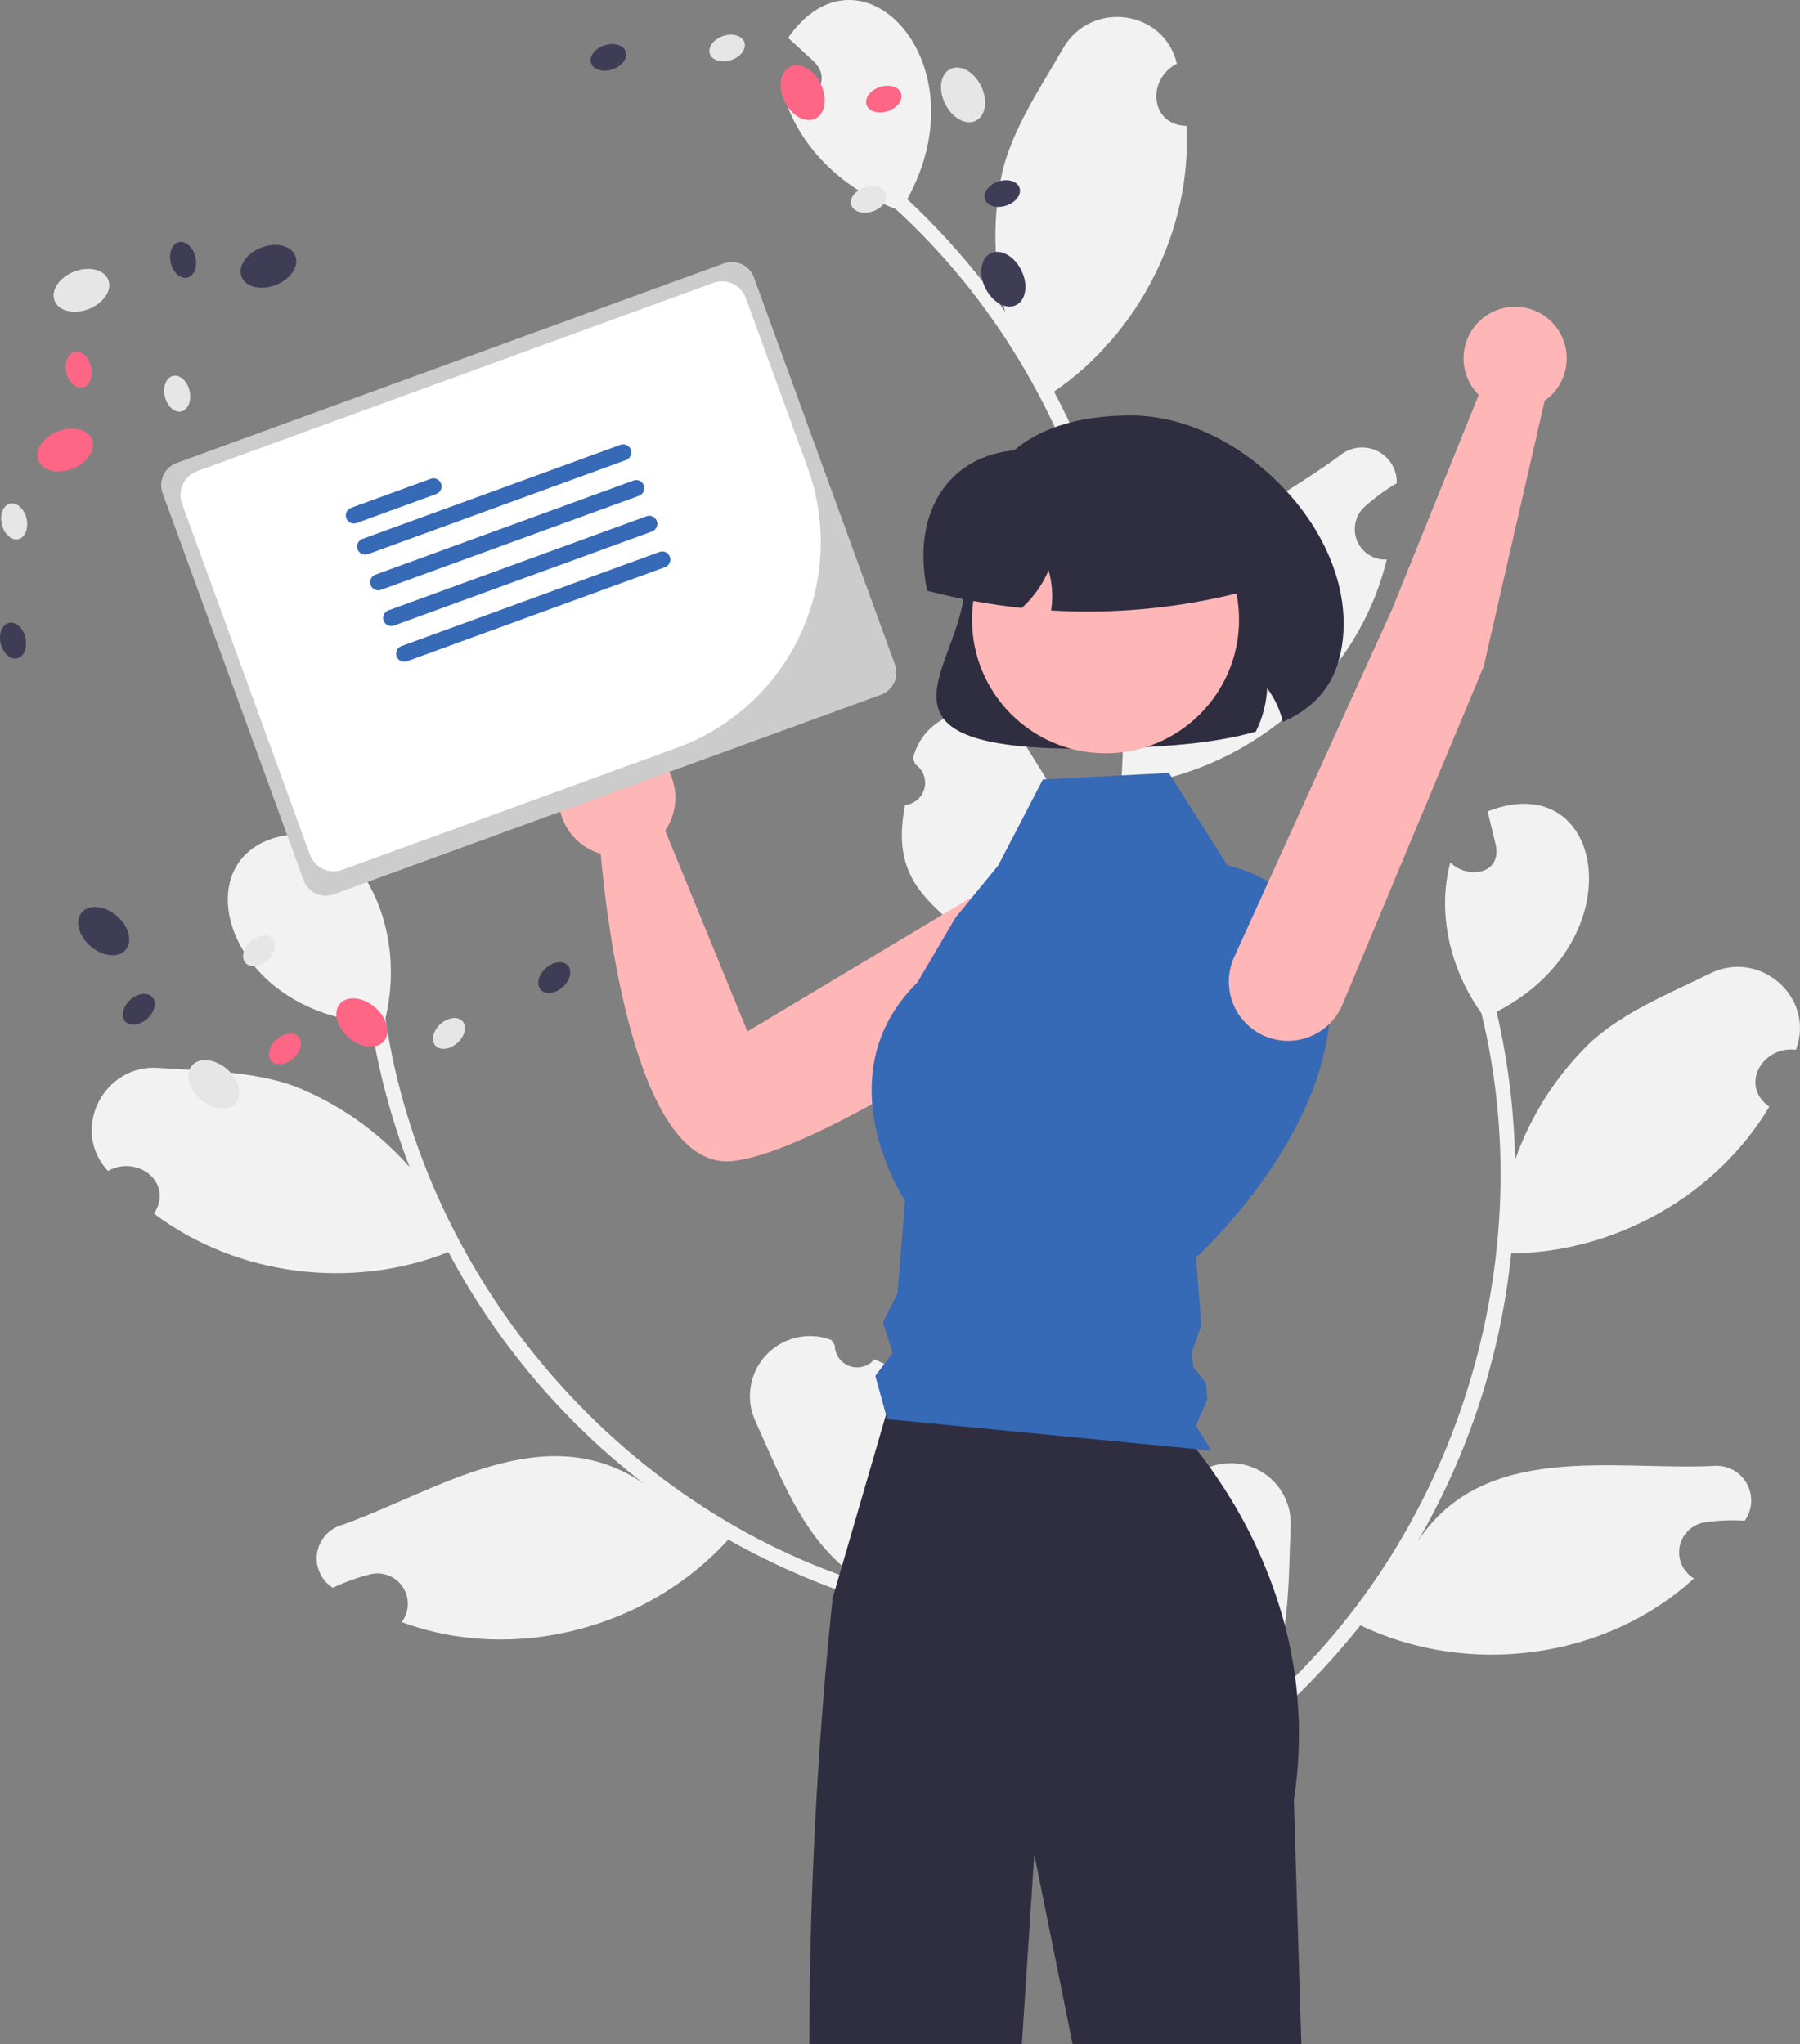 <svg width="221" height="251" viewBox="0 0 221 251" fill="none" xmlns="http://www.w3.org/2000/svg">
<rect x="0" y="0" width="221" height="251" fill="#808080" stroke="none"/>
<g clip-path="url(#clip0_82_2205)">
<path d="M142.082 185.833C142.578 186.098 143.143 186.204 143.701 186.137C144.26 186.07 144.784 185.833 145.203 185.457C145.622 185.082 145.916 184.587 146.044 184.039C146.173 183.491 146.13 182.917 145.921 182.394C145.977 182.116 146.017 181.917 146.073 181.638C147.146 180.636 148.494 179.977 149.943 179.747C151.393 179.516 152.878 179.723 154.209 180.343C155.54 180.962 156.656 181.965 157.413 183.224C158.17 184.482 158.535 185.938 158.46 187.404C158.121 195.677 158.529 204.604 153.035 211.274C178.112 190.766 189.547 155.831 181.889 124.409C178.131 119.169 176.378 112.208 178.063 105.9C180.178 107.958 184.3 107.405 183.67 103.842C183.332 102.434 182.982 101.03 182.644 99.621C197.088 93.981 200.86 115.473 183.75 124.224C185.138 130.198 185.898 136.3 186.018 142.432C187.949 136.903 191.165 131.912 195.4 127.869C199.501 124.175 204.923 122.002 209.967 119.523C216.105 116.499 222.917 122.495 220.5 128.895C216.414 128.372 213.523 133.259 217.231 135.886C210.719 146.831 198.232 153.787 185.544 153.898C184.261 166.387 180.333 178.458 174.022 189.308C182.126 176.975 197.811 180.526 210.206 180.001C211.029 179.897 211.864 180.035 212.609 180.398C213.354 180.761 213.978 181.333 214.404 182.045C214.83 182.756 215.04 183.577 215.008 184.406C214.976 185.234 214.704 186.036 214.224 186.713C212.594 186.617 210.958 186.684 209.34 186.912C208.579 187.024 207.872 187.37 207.315 187.901C206.758 188.432 206.379 189.122 206.23 189.877C206.08 190.632 206.168 191.415 206.48 192.118C206.793 192.821 207.315 193.41 207.975 193.805C197.102 203.781 180.253 205.925 167.029 199.559C163.119 204.488 158.708 208.996 153.867 213.012L134.207 203.634C134.241 203.381 134.285 203.126 134.325 202.877C136.091 203.859 137.969 204.622 139.92 205.147C137.823 197.146 135.485 192.46 142.081 185.833H142.082Z" fill="#F2F2F2"/>
<path d="M107.343 166.905C106.983 167.338 106.5 167.65 105.957 167.799C105.415 167.947 104.84 167.925 104.31 167.736C103.781 167.547 103.322 167.199 102.997 166.74C102.671 166.281 102.494 165.733 102.491 165.17C102.334 164.934 102.222 164.764 102.065 164.528C100.694 164.004 99.197 163.903 97.768 164.236C96.338 164.57 95.041 165.323 94.042 166.399C93.043 167.475 92.388 168.825 92.16 170.276C91.933 171.727 92.144 173.213 92.766 174.544C96.199 182.077 99.186 190.499 106.788 194.601C75.833 185.075 52.075 157.037 47.324 125.046C48.829 118.774 47.829 111.665 43.89 106.459C42.708 109.163 38.681 110.207 37.922 106.67C37.704 105.238 37.499 103.806 37.281 102.374C21.778 102.603 26.386 123.931 45.531 125.577C46.497 131.633 48.093 137.572 50.293 143.296C46.42 138.904 41.561 135.496 36.115 133.35C30.924 131.476 25.084 131.511 19.478 131.119C12.654 130.635 8.605 138.759 13.256 143.775C16.843 141.748 21.362 145.183 18.918 149.015C29.075 156.693 43.262 158.423 55.053 153.736C60.949 164.818 69.137 174.515 79.072 182.181C66.918 173.818 53.73 183.028 42.052 187.22C41.251 187.434 40.53 187.877 39.977 188.495C39.423 189.112 39.061 189.877 38.935 190.697C38.809 191.517 38.923 192.356 39.265 193.112C39.608 193.867 40.162 194.507 40.861 194.953C42.335 194.249 43.875 193.693 45.459 193.293C46.206 193.11 46.992 193.163 47.708 193.445C48.423 193.726 49.035 194.222 49.458 194.865C49.881 195.508 50.095 196.266 50.07 197.035C50.046 197.804 49.785 198.547 49.322 199.162C63.152 204.296 79.565 199.922 89.412 189.035C94.891 192.124 100.676 194.634 106.673 196.526L121.345 180.419C121.219 180.198 121.082 179.978 120.95 179.762C119.686 181.339 118.233 182.754 116.625 183.977C115.552 175.775 115.95 170.553 107.343 166.905L107.343 166.905Z" fill="#F2F2F2"/>
<path d="M111.119 98.846C111.678 98.789 112.207 98.562 112.633 98.195C113.059 97.828 113.362 97.338 113.501 96.793C113.64 96.247 113.608 95.672 113.409 95.146C113.211 94.619 112.855 94.167 112.391 93.849C112.282 93.587 112.204 93.399 112.096 93.137C112.428 91.706 113.18 90.407 114.255 89.407C115.329 88.407 116.678 87.75 118.128 87.522C119.578 87.294 121.063 87.504 122.393 88.126C123.722 88.748 124.836 89.753 125.591 91.012C129.919 98.069 135.231 105.252 134.386 113.854C143.778 82.838 133.806 47.456 109.943 25.645C103.904 23.392 98.57 18.591 96.454 12.414C99.356 12.943 102.47 10.184 99.962 7.577C98.897 6.597 97.825 5.627 96.76 4.646C105.608 -8.095 120.713 7.642 111.385 24.453C115.865 28.638 119.896 33.279 123.412 38.303C121.935 32.635 121.824 26.698 123.087 20.979C124.433 15.624 127.723 10.795 130.529 5.923C133.94 -0.012 142.935 1.164 144.495 7.826C140.812 9.671 141.134 15.341 145.676 15.453C146.368 28.172 139.878 40.915 129.407 48.085C135.3 59.169 138.765 71.382 139.57 83.91C139.427 69.15 154.426 63.346 164.423 55.994C165.048 55.449 165.818 55.098 166.639 54.983C167.46 54.869 168.296 54.995 169.047 55.349C169.797 55.702 170.428 56.266 170.863 56.971C171.299 57.677 171.519 58.495 171.498 59.324C170.091 60.154 168.77 61.123 167.554 62.214C166.986 62.733 166.591 63.414 166.424 64.165C166.258 64.917 166.328 65.701 166.624 66.411C166.921 67.122 167.429 67.723 168.081 68.132C168.732 68.541 169.494 68.739 170.262 68.698C166.793 83.046 154.001 94.228 139.476 96.322C138.977 102.594 137.827 108.798 136.045 114.833L114.5 118.017C114.387 117.789 114.281 117.552 114.176 117.323C116.189 117.153 118.174 116.738 120.085 116.086C113.887 110.614 109.335 108.028 111.118 98.846L111.119 98.846Z" fill="#F2F2F2"/>
<path d="M132.789 91.933C122.98 91.933 117.659 90.733 115.801 88.172C114.162 85.913 115.261 82.933 116.534 79.481C117.448 77 118.485 74.189 118.485 71.406C118.485 57.871 125.343 51.008 138.868 51.008C145.597 51.008 152.823 54.585 158.196 60.578C163.081 66.025 165.514 72.545 164.872 78.465C164.346 83.32 162.088 86.513 157.765 88.513L157.513 88.63L157.441 88.361C157.068 86.968 156.436 85.657 155.579 84.497C155.495 86.318 155.037 88.101 154.232 89.736L154.186 89.829L154.086 89.858C149.194 91.252 143.388 91.63 138.877 91.803C136.681 91.889 134.652 91.932 132.789 91.933Z" fill="#2F2E41"/>
<path d="M135.462 110.791C135.086 109.685 134.452 108.684 133.613 107.873C132.773 107.061 131.752 106.462 130.634 106.124C129.517 105.786 128.335 105.72 127.187 105.931C126.039 106.142 124.958 106.624 124.033 107.337L91.768 126.641L81.672 101.989C82.525 100.737 82.96 99.246 82.914 97.732C82.868 96.217 82.344 94.756 81.418 93.558C80.491 92.359 79.208 91.486 77.754 91.062C76.301 90.638 74.75 90.686 73.325 91.198C71.9 91.711 70.674 92.662 69.823 93.915C68.971 95.168 68.538 96.659 68.586 98.174C68.633 99.688 69.159 101.149 70.087 102.346C71.015 103.543 72.299 104.415 73.753 104.838C74.375 111.946 77.833 143.72 89.864 142.565C99.976 141.595 125.089 124.858 132.889 119.055C134.137 118.127 135.059 116.827 135.521 115.342C135.983 113.857 135.963 112.263 135.462 110.791Z" fill="#FFB6B6"/>
<path d="M159.776 251H131.694L126.985 227.7L125.458 251H99.372C99.382 232.702 100.335 214.417 102.226 196.217L102.549 195.115L103.06 193.352L103.383 192.245L108.781 173.695L109.207 172.222H141.712C143.583 173.981 145.308 175.888 146.871 177.924C147.401 178.6 147.954 179.331 148.521 180.119C148.914 180.677 149.322 181.263 149.73 181.877C153.352 187.273 156.059 193.23 157.742 199.509V199.513C158.028 200.587 158.281 201.686 158.501 202.81V202.814C158.698 203.813 158.872 204.826 159.007 205.862C159.11 206.617 159.2 207.382 159.265 208.155C159.656 212.442 159.519 216.76 158.857 221.013L159.776 251Z" fill="#2F2E41"/>
<path d="M10.887 37.945C12.711 37.238 13.791 35.636 13.3 34.367C12.809 33.097 10.932 32.641 9.109 33.347C7.285 34.054 6.205 35.656 6.696 36.925C7.187 38.195 9.063 38.651 10.887 37.945Z" fill="#E6E6E6"/>
<path d="M33.848 34.997C35.672 34.291 36.752 32.689 36.261 31.419C35.77 30.15 33.893 29.693 32.07 30.4C30.246 31.106 29.166 32.708 29.657 33.977C30.148 35.247 32.024 35.703 33.848 34.997Z" fill="#3F3D56"/>
<path d="M8.895 57.549C10.719 56.843 11.799 55.241 11.308 53.971C10.817 52.702 8.94 52.245 7.117 52.952C5.293 53.658 4.213 55.26 4.704 56.53C5.195 57.799 7.071 58.256 8.895 57.549Z" fill="#FF6584"/>
<path d="M2.253 66.197C3.089 65.999 3.537 64.862 3.252 63.659C2.968 62.455 2.059 61.64 1.222 61.838C0.385 62.037 -0.062 63.173 0.222 64.376C0.507 65.58 1.416 66.395 2.253 66.197Z" fill="#E6E6E6"/>
<path d="M2.116 80.838C2.953 80.639 3.4 79.503 3.116 78.299C2.831 77.096 1.922 76.281 1.085 76.479C0.249 76.677 -0.199 77.814 0.086 79.017C0.37 80.221 1.279 81.036 2.116 80.838Z" fill="#3F3D56"/>
<path d="M22.269 50.513C23.106 50.315 23.553 49.179 23.269 47.975C22.984 46.772 22.075 45.957 21.238 46.155C20.402 46.353 19.954 47.489 20.239 48.693C20.524 49.897 21.433 50.712 22.269 50.513Z" fill="#E6E6E6"/>
<path d="M10.176 47.574C11.012 47.376 11.46 46.24 11.175 45.036C10.89 43.833 9.981 43.018 9.145 43.216C8.308 43.414 7.861 44.55 8.145 45.754C8.43 46.958 9.339 47.773 10.176 47.574Z" fill="#FF6584"/>
<path d="M22.994 34.093C23.831 33.895 24.278 32.758 23.993 31.555C23.709 30.351 22.8 29.536 21.963 29.734C21.127 29.933 20.679 31.069 20.964 32.273C21.248 33.476 22.157 34.291 22.994 34.093Z" fill="#3F3D56"/>
<path d="M28.955 135.424C29.837 134.387 29.345 132.519 27.855 131.25C26.366 129.982 24.444 129.794 23.562 130.83C22.681 131.867 23.173 133.736 24.662 135.004C26.151 136.273 28.073 136.461 28.955 135.424Z" fill="#E6E6E6"/>
<path d="M15.432 116.621C16.313 115.584 15.821 113.716 14.332 112.447C12.843 111.179 10.921 110.991 10.039 112.027C9.157 113.064 9.65 114.933 11.139 116.201C12.628 117.47 14.55 117.658 15.432 116.621Z" fill="#3F3D56"/>
<path d="M47.13 127.842C48.012 126.805 47.519 124.936 46.03 123.668C44.541 122.399 42.619 122.212 41.737 123.248C40.855 124.285 41.348 126.154 42.837 127.422C44.326 128.691 46.248 128.878 47.13 127.842Z" fill="#FF6584"/>
<path d="M56.16 128.049C57.082 127.226 57.365 126.038 56.793 125.396C56.22 124.754 55.009 124.901 54.087 125.725C53.164 126.548 52.881 127.736 53.454 128.378C54.026 129.02 55.238 128.873 56.16 128.049Z" fill="#E6E6E6"/>
<path d="M69.089 121.199C70.011 120.375 70.295 119.187 69.722 118.545C69.15 117.903 67.938 118.05 67.016 118.874C66.094 119.698 65.811 120.886 66.383 121.527C66.956 122.169 68.167 122.022 69.089 121.199Z" fill="#3F3D56"/>
<path d="M32.847 117.903C33.769 117.079 34.053 115.891 33.48 115.249C32.908 114.608 31.696 114.755 30.774 115.578C29.852 116.402 29.569 117.59 30.141 118.232C30.714 118.874 31.925 118.726 32.847 117.903Z" fill="#E6E6E6"/>
<path d="M36.023 129.944C36.945 129.121 37.228 127.933 36.656 127.291C36.083 126.649 34.872 126.796 33.95 127.62C33.028 128.443 32.744 129.631 33.317 130.273C33.889 130.915 35.101 130.768 36.023 129.944Z" fill="#FF6584"/>
<path d="M18.073 125.084C18.995 124.26 19.278 123.072 18.706 122.43C18.133 121.788 16.922 121.935 16 122.759C15.078 123.583 14.794 124.771 15.367 125.412C15.939 126.054 17.151 125.907 18.073 125.084Z" fill="#3F3D56"/>
<path d="M119.805 14.828C121.026 14.228 121.316 12.317 120.453 10.561C119.59 8.805 117.901 7.868 116.68 8.469C115.459 9.07 115.169 10.98 116.032 12.737C116.895 14.493 118.585 15.429 119.805 14.828Z" fill="#E6E6E6"/>
<path d="M124.752 37.46C125.972 36.859 126.262 34.949 125.399 33.193C124.536 31.437 122.847 30.5 121.626 31.101C120.406 31.702 120.116 33.612 120.979 35.368C121.842 37.124 123.531 38.061 124.752 37.46Z" fill="#3F3D56"/>
<path d="M100.116 14.561C101.337 13.96 101.627 12.05 100.764 10.294C99.901 8.537 98.211 7.601 96.991 8.202C95.77 8.803 95.48 10.713 96.343 12.469C97.206 14.225 98.895 15.162 100.116 14.561Z" fill="#FF6584"/>
<path d="M89.767 7.379C90.94 6.99 91.672 6.012 91.401 5.195C91.131 4.379 89.96 4.032 88.787 4.421C87.614 4.811 86.882 5.788 87.153 6.605C87.424 7.422 88.594 7.768 89.767 7.379Z" fill="#E6E6E6"/>
<path d="M75.181 8.525C76.354 8.136 77.086 7.159 76.815 6.342C76.545 5.525 75.374 5.179 74.201 5.568C73.028 5.957 72.296 6.935 72.567 7.751C72.838 8.568 74.008 8.915 75.181 8.525Z" fill="#3F3D56"/>
<path d="M107.132 25.959C108.305 25.569 109.037 24.592 108.766 23.775C108.496 22.958 107.326 22.612 106.152 23.001C104.979 23.39 104.248 24.368 104.518 25.184C104.789 26.001 105.959 26.348 107.132 25.959Z" fill="#E6E6E6"/>
<path d="M108.998 13.645C110.172 13.256 110.903 12.278 110.633 11.462C110.362 10.645 109.192 10.299 108.019 10.688C106.846 11.077 106.114 12.055 106.384 12.871C106.655 13.688 107.825 14.034 108.998 13.645Z" fill="#FF6584"/>
<path d="M123.541 25.242C124.715 24.853 125.446 23.875 125.176 23.059C124.905 22.242 123.735 21.895 122.562 22.285C121.389 22.674 120.657 23.651 120.927 24.468C121.198 25.285 122.368 25.631 123.541 25.242Z" fill="#3F3D56"/>
<path d="M128.044 95.701L143.515 94.903L150.7 106.265C150.7 106.265 164.22 108.527 163.283 124.471C162.346 140.414 146.833 154.404 146.833 154.404L147.496 162.706L146.345 165.999L146.493 167.848L148.064 169.807L148.225 171.832L146.833 175.036L148.726 178.104L108.928 174.245L107.473 168.94L109.596 166.091L108.41 162.375L110.193 158.801L111.123 147.448C111.123 147.448 100.953 132.158 112.627 120.642L117.313 112.67L122.556 106.269L128.044 95.701Z" fill="#3669B6"/>
<path d="M135.735 92.492C144.789 92.492 152.128 85.148 152.128 76.088C152.128 67.028 144.789 59.683 135.735 59.683C126.682 59.683 119.343 67.028 119.343 76.088C119.343 85.148 126.682 92.492 135.735 92.492Z" fill="#FFB6B6"/>
<path d="M133.541 75.093C132.128 75.093 130.716 75.054 129.305 74.974L129.053 74.96L129.086 74.709C129.294 73.143 129.177 71.552 128.743 70.033C128.005 71.762 126.907 73.314 125.522 74.585L125.444 74.656L125.339 74.645C121.507 74.225 117.709 73.532 113.976 72.571L113.833 72.534L113.804 72.39C113.525 71.019 113.381 69.625 113.373 68.227C113.373 63.858 114.956 60.182 117.83 57.874C120.957 55.362 125.441 54.589 130.46 55.697H146.506C148.27 55.699 149.961 56.401 151.209 57.65C152.456 58.898 153.158 60.591 153.16 62.356V72.525L152.985 72.571C146.638 74.24 140.103 75.088 133.541 75.093Z" fill="#2F2E41"/>
<path d="M21.686 56.846C20.968 57.109 20.383 57.646 20.06 58.34C19.737 59.034 19.702 59.828 19.963 60.547L37.274 108.08C37.537 108.799 38.074 109.384 38.767 109.708C39.46 110.031 40.254 110.066 40.972 109.804L108.158 85.301C108.876 85.038 109.461 84.501 109.784 83.807C110.107 83.113 110.142 82.32 109.881 81.6L92.57 34.067C92.307 33.348 91.77 32.763 91.077 32.44C90.384 32.116 89.591 32.081 88.872 32.343L21.686 56.846Z" fill="#CCCCCC"/>
<path d="M83.152 91.8L42.028 106.799C41.254 107.08 40.401 107.043 39.654 106.695C38.908 106.347 38.33 105.717 38.047 104.943L22.347 61.831C22.066 61.057 22.103 60.202 22.451 59.456C22.798 58.709 23.428 58.131 24.201 57.848L87.59 34.729C88.364 34.448 89.217 34.485 89.964 34.833C90.71 35.181 91.288 35.811 91.57 36.585L99.157 57.416C101.582 64.1 101.26 71.474 98.259 77.92C95.259 84.366 89.826 89.358 83.152 91.8Z" fill="white"/>
<path d="M53.561 60.655L43.788 64.219C43.666 64.264 43.536 64.284 43.406 64.278C43.275 64.273 43.147 64.242 43.029 64.186C42.911 64.131 42.804 64.053 42.716 63.957C42.628 63.861 42.56 63.748 42.515 63.626C42.471 63.503 42.45 63.373 42.456 63.242C42.462 63.112 42.493 62.984 42.548 62.866C42.603 62.747 42.681 62.641 42.777 62.553C42.873 62.465 42.986 62.396 43.108 62.352L52.881 58.787C53.128 58.697 53.401 58.709 53.64 58.82C53.879 58.932 54.064 59.133 54.154 59.381C54.244 59.629 54.233 59.902 54.121 60.141C54.01 60.38 53.809 60.565 53.561 60.655Z" fill="#3669B6"/>
<path d="M76.86 56.485L45.18 68.039C45.058 68.084 44.927 68.104 44.797 68.099C44.667 68.093 44.538 68.062 44.42 68.007C44.302 67.952 44.195 67.874 44.107 67.778C44.019 67.681 43.95 67.569 43.906 67.446C43.861 67.323 43.841 67.193 43.847 67.062C43.852 66.932 43.884 66.804 43.939 66.685C43.994 66.567 44.072 66.461 44.168 66.372C44.265 66.284 44.377 66.216 44.5 66.171L76.18 54.617C76.302 54.573 76.432 54.553 76.562 54.558C76.693 54.564 76.821 54.595 76.939 54.65C77.057 54.705 77.163 54.783 77.252 54.88C77.34 54.976 77.408 55.088 77.453 55.211C77.498 55.334 77.518 55.464 77.512 55.594C77.506 55.725 77.475 55.853 77.42 55.971C77.365 56.089 77.287 56.196 77.191 56.284C77.095 56.372 76.982 56.441 76.86 56.485Z" fill="#3669B6"/>
<path d="M78.456 60.87L46.777 72.424C46.654 72.468 46.524 72.489 46.394 72.483C46.263 72.477 46.136 72.446 46.017 72.391C45.899 72.336 45.793 72.258 45.705 72.162C45.616 72.065 45.548 71.953 45.503 71.83C45.459 71.707 45.439 71.577 45.444 71.447C45.45 71.316 45.481 71.188 45.536 71.07C45.591 70.952 45.669 70.845 45.765 70.757C45.861 70.669 45.974 70.6 46.096 70.556L77.776 59.002C78.023 58.912 78.296 58.924 78.535 59.036C78.773 59.147 78.958 59.349 79.048 59.596C79.138 59.843 79.127 60.117 79.016 60.355C78.905 60.594 78.703 60.779 78.456 60.87Z" fill="#3669B6"/>
<path d="M80.053 65.255L48.374 76.808C48.251 76.853 48.121 76.874 47.99 76.868C47.86 76.862 47.732 76.831 47.614 76.776C47.495 76.721 47.389 76.643 47.3 76.547C47.212 76.451 47.144 76.338 47.099 76.215C47.054 76.093 47.034 75.962 47.04 75.832C47.046 75.701 47.077 75.573 47.132 75.455C47.187 75.336 47.265 75.23 47.362 75.142C47.458 75.053 47.571 74.985 47.693 74.941L79.373 63.387C79.495 63.342 79.626 63.322 79.756 63.328C79.886 63.333 80.014 63.364 80.132 63.42C80.251 63.475 80.357 63.553 80.445 63.649C80.533 63.745 80.602 63.858 80.646 63.98C80.691 64.103 80.711 64.233 80.705 64.364C80.7 64.494 80.668 64.622 80.613 64.74C80.558 64.859 80.48 64.965 80.384 65.053C80.288 65.141 80.176 65.21 80.053 65.255Z" fill="#3669B6"/>
<path d="M81.65 69.639L49.97 81.193C49.723 81.283 49.449 81.271 49.211 81.16C48.972 81.049 48.787 80.847 48.697 80.599C48.607 80.352 48.618 80.078 48.73 79.839C48.841 79.6 49.042 79.415 49.29 79.325L80.969 67.771C81.092 67.727 81.222 67.707 81.352 67.712C81.483 67.718 81.611 67.749 81.729 67.804C81.847 67.859 81.953 67.937 82.041 68.033C82.13 68.129 82.198 68.242 82.243 68.365C82.287 68.487 82.308 68.618 82.302 68.748C82.296 68.879 82.265 69.007 82.21 69.125C82.155 69.243 82.077 69.35 81.981 69.438C81.885 69.526 81.772 69.594 81.65 69.639Z" fill="#3669B6"/>
<path d="M182.169 81.816L164.824 123.352C164.084 125.11 162.683 126.506 160.924 127.239C159.164 127.972 157.187 127.983 155.42 127.27C154.505 126.902 153.675 126.351 152.981 125.65C152.286 124.95 151.741 124.116 151.379 123.198C151.017 122.28 150.846 121.298 150.875 120.312C150.905 119.326 151.135 118.356 151.551 117.462L170.89 74.868L181.551 48.491C180.63 47.572 180.014 46.391 179.787 45.109C179.559 43.827 179.732 42.506 180.281 41.325C180.83 40.145 181.729 39.163 182.856 38.511C183.982 37.86 185.282 37.572 186.578 37.685C187.874 37.799 189.104 38.309 190.1 39.146C191.097 39.983 191.811 41.108 192.147 42.365C192.483 43.623 192.423 44.954 191.977 46.177C191.531 47.4 190.719 48.456 189.652 49.201L182.169 81.816Z" fill="#FFB6B6"/>
</g>
<defs>
<clipPath id="clip0_82_2205">
<rect width="221" height="251" fill="white"/>
</clipPath>
</defs>
</svg>
